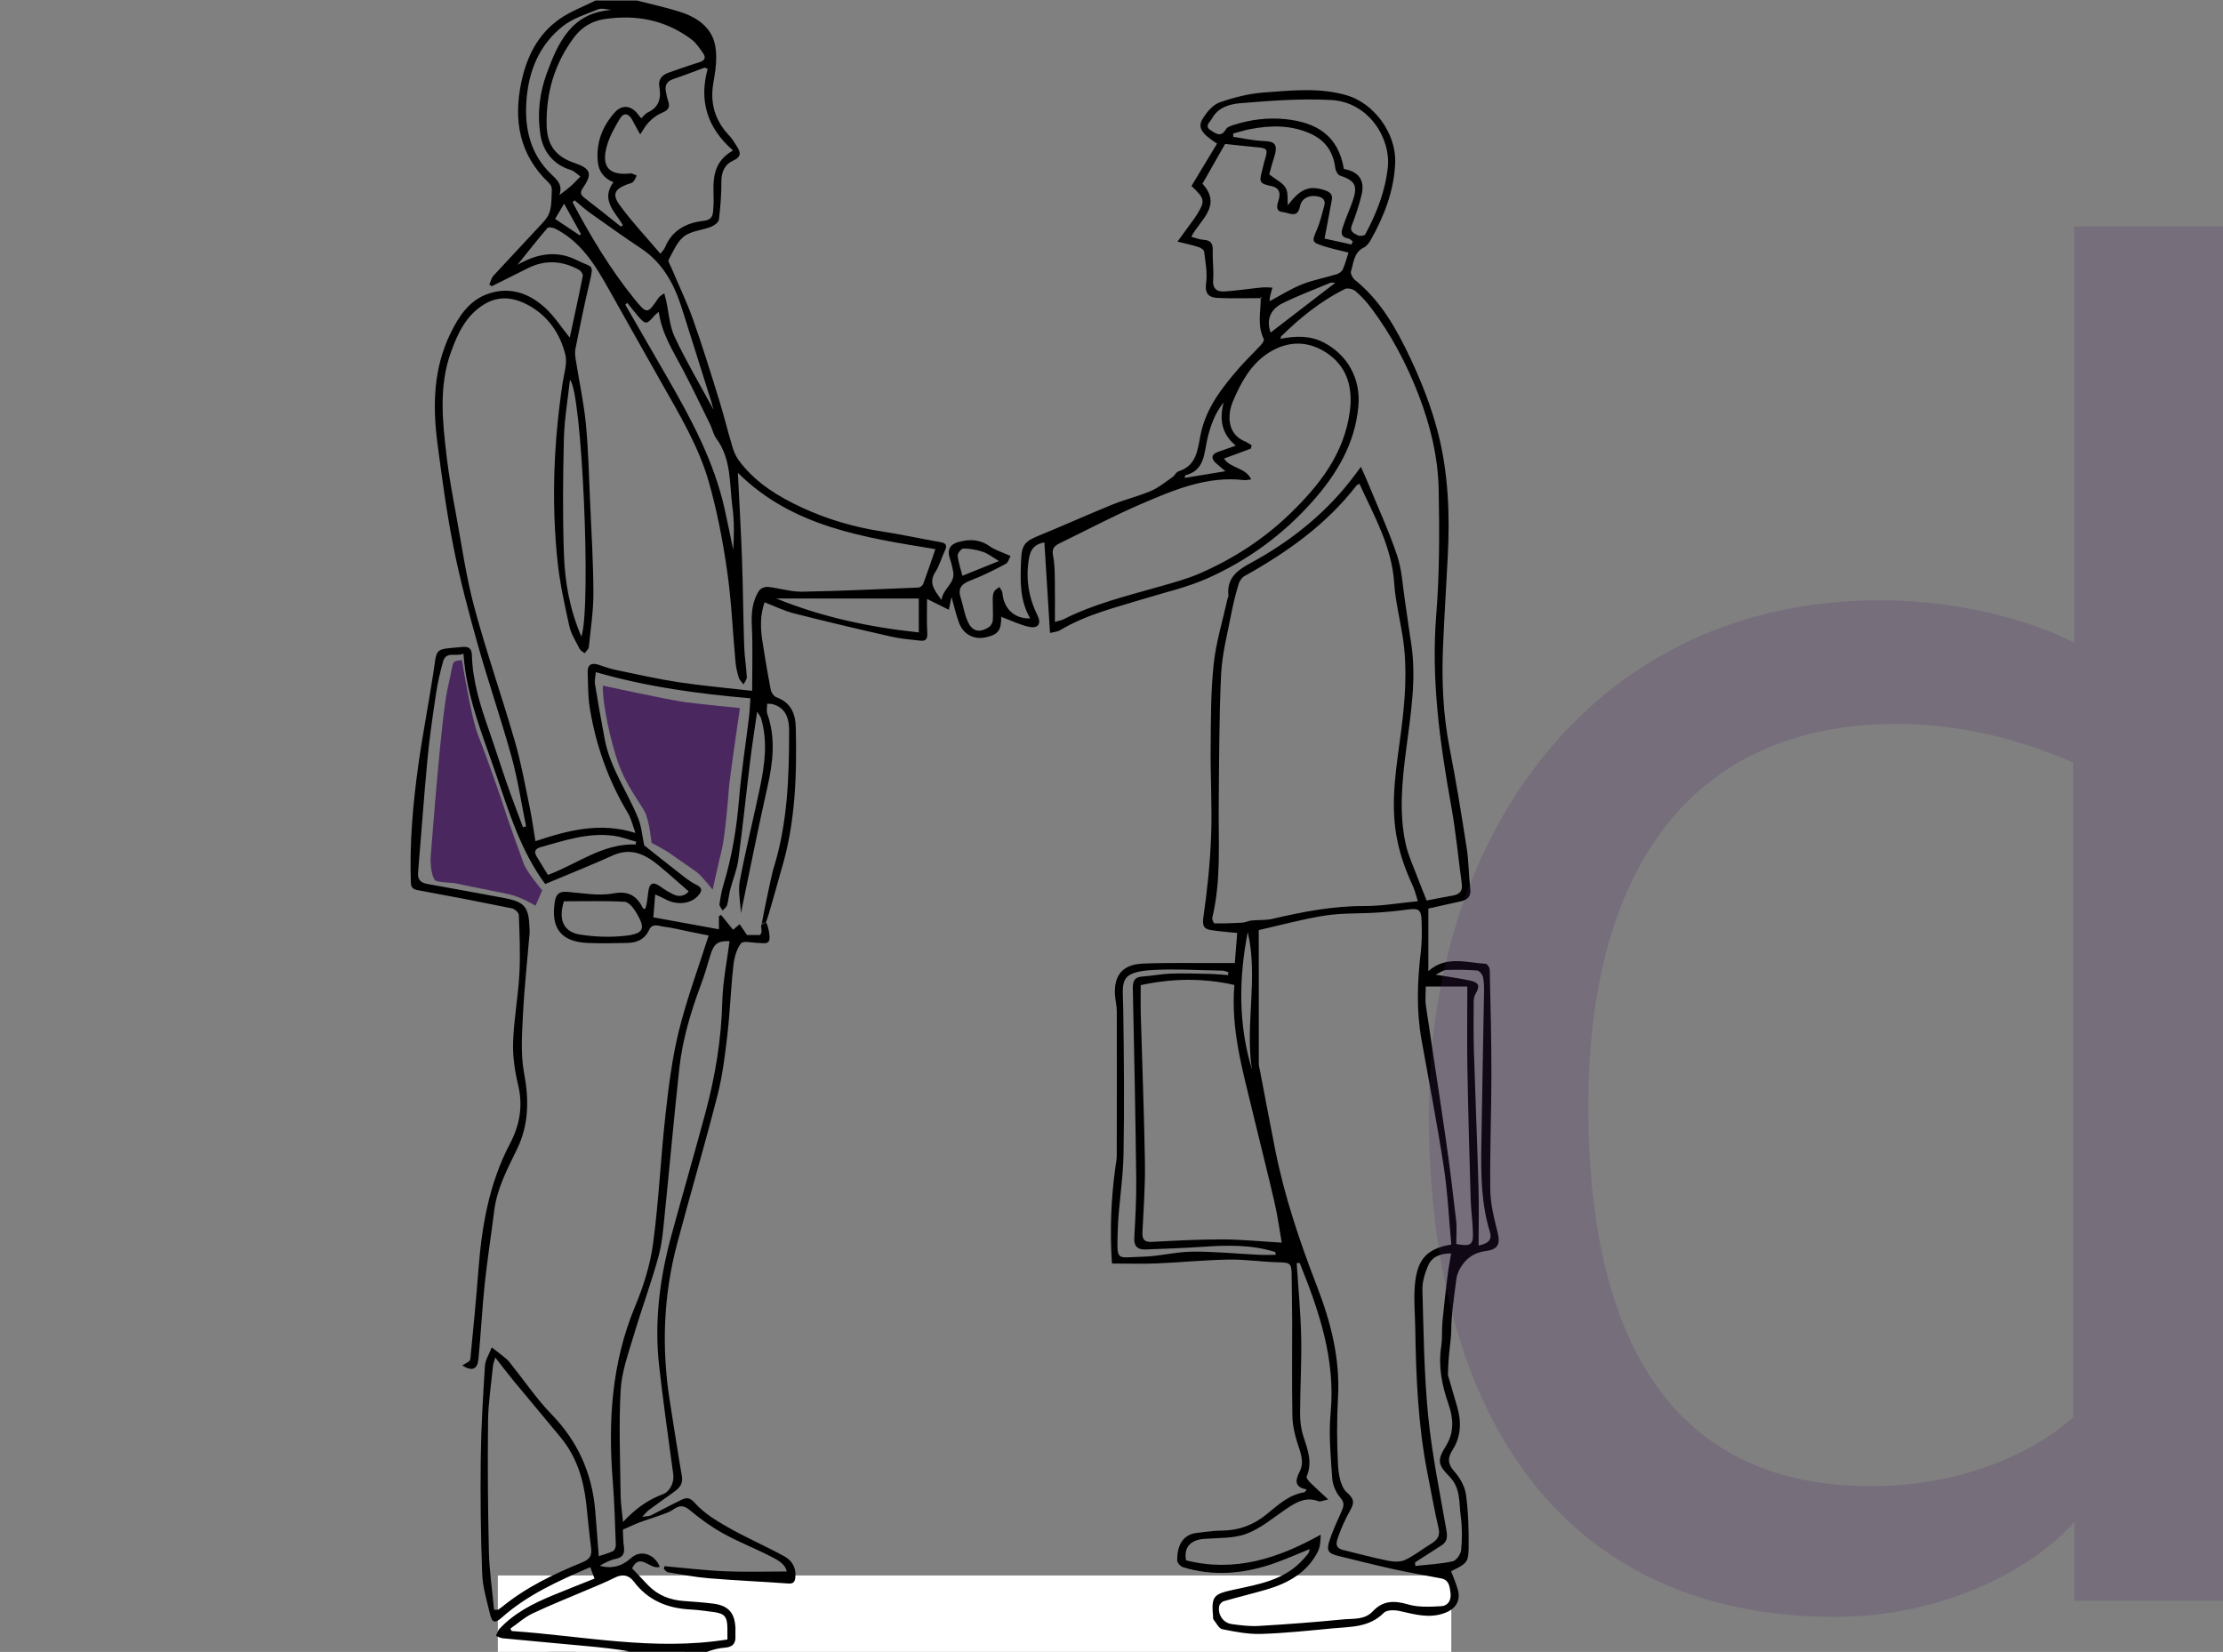 <?xml version="1.0" encoding="UTF-8"?>
<!-- Generator: Adobe Illustrator 23.0.0, SVG Export Plug-In . SVG Version: 6.00 Build 0)  -->
<svg xmlns="http://www.w3.org/2000/svg" xmlns:xlink="http://www.w3.org/1999/xlink" id="Layer_1" x="0px" y="0px" viewBox="0 0 697 518" style="enable-background:new 0 0 697 518;" xml:space="preserve">
<rect x="0" y="0" width="697" height="518" fill="#808080" stroke="none"/>
<style type="text/css">
	.st0{fill:#FFFFFF;}
	.st1{fill-rule:evenodd;clip-rule:evenodd;}
	.st2{fill-rule:evenodd;clip-rule:evenodd;fill:#4A285F;}
	.st3{fill-rule:evenodd;clip-rule:evenodd;fill:#562872;fill-opacity:0.2;}
</style>
<rect x="156.093" y="494.009" class="st0" width="298.949" height="23.963"></rect>
<g id="Handshake">
	<g id="Group-3">
		<path id="Fill-1" class="st1" d="M174.043,68.635c2.648,1.771,5.167,3.45,7.687,5.134c0.15-0.114,0.3-0.226,0.449-0.337    c-1.681-3.031-3.364-6.062-5.306-9.561C175.748,65.765,174.868,67.248,174.043,68.635L174.043,68.635z M313.21,175.92    c-2.043-1.203-3.44-2.348-5.045-2.89c-1.942-0.656-4.056-1.004-6.101-1.039c-0.624-0.011-1.866,1.505-1.795,2.226    c0.199,2.073,0.921,4.098,1.487,6.326C305.483,179.038,309.1,177.579,313.21,175.92L313.21,175.92z M418.651,88.693    c-0.308,0-1.046-0.199-1.61,0.033c-5.015,2.062-10.106,3.989-14.957,6.388c-3.713,1.837-5.118,5.077-3.702,9.172    C405.146,99.084,411.893,93.893,418.651,88.693L418.651,88.693z M387.479,139.744c-4.62-3.812-5.148-8.407-3.808-13.577    c-2.773,3.445-4.168,7.371-5.137,11.572c-1.027,4.457-0.828,9.814-6.878,11.286c-0.076,0.019-0.082,0.337-0.191,0.83    c4.211-0.691,8.308-1.366,12.764-2.1c-1.22-1.037-2.187-1.79-3.07-2.626c-1.542-1.458-1.267-2.724,0.697-3.415    C383.598,141.104,385.338,140.495,387.479,139.744L387.479,139.744z M392.51,335.275c-2.146-14.284,2.054-28.745-1.291-42.994    C388.408,306.701,388.215,321.05,392.51,335.275L392.51,335.275z M164.55,535.997c-0.264-0.139-0.528-0.278-0.793-0.416    L164.55,535.997z M199.293,264.798c0.06-0.288,0.12-0.58,0.18-0.868c-2.37-0.639-4.704-1.554-7.117-1.872    c-7.984-1.056-15.45,1.513-22.965,3.619c-1.547,0.433-2.051,1.396-1.141,2.87c1.163,1.888,2.315,3.782,3.546,5.795    C180.986,270.952,188.945,264.425,199.293,264.798L199.293,264.798z M206.754,535.782h-3.963H206.754z M68.194,535.725h-3.931    H68.194z M450.131,305.629c4.132,0.691,7.507,1.118,10.814,1.847c2.844,0.631,3.146,1.749,1.689,4.179    c-0.422,0.702-0.575,1.66-0.577,2.503c-0.025,5.199-0.076,10.404,0.082,15.601c0.433,14.216,1.027,28.427,1.433,42.646    c0.169,5.972,0.027,11.958,0.027,18.167c2.942-0.661,4.355-1.646,3.492-4.473c-2.675-8.745-2.77-17.772-2.639-26.795    c0.237-15.993,0.58-31.98,0.847-47.971c0.027-1.662,0.038-3.374-0.321-4.976c-0.18-0.808-1.16-1.981-1.855-2.038    c-3.214-0.256-6.464-0.283-9.683-0.155C452.451,304.203,451.498,304.995,450.131,305.629L450.131,305.629z M176.81,282.611    c-2.062,6.631,0.635,9.727,4.968,10.423c4.598,0.737,9.425,0.911,14.058,0.419c6.412-0.677,6.518-2.446,3.582-7.42    c-0.809-1.366-2.313-3.2-3.582-3.27C189.582,282.426,183.304,282.611,176.81,282.611L176.81,282.611z M175.38,61.186    c1.193-0.931,2.432-1.812,3.566-2.813c1.07-0.944,2.032-2.016,3.04-3.031c-1.016-0.707-1.937-1.733-3.062-2.065    c-5.224-1.548-8.583-5.583-9.444-10.848c-1.111-6.78-0.291-13.381,2.029-19.647c3.536-9.536,7.738-18.776,20.099-19.636    c-1.444-0.253-3.021-0.667-4.23-0.174c-3.737,1.518-7.801,2.794-10.893,5.232c-7.553,5.948-10.844,14.341-11.454,23.761    c-0.55,8.53,1.346,16.412,7.695,22.556C174.702,56.435,176.532,57.932,175.38,61.186L175.38,61.186z M102.37,536    c-0.365-0.18-0.73-0.359-1.095-0.541L102.37,536z M243.417,187.676c14.074,5.733,29.034,8.99,44.663,10.628v-10.628H243.417z     M196.673,94.954c-0.204,0.199-0.406,0.397-0.61,0.593c4.396,7.624,8.793,15.245,13.186,22.866    c7.537,13.068,14.641,26.327,17.961,41.226c0.948,4.247,1.8,8.516,2.697,12.777c0.248-4.478,0.349-8.922-0.245-13.272    c-0.991-7.333-0.251-15.103-5.047-21.603c-0.948-1.284-1.253-3.026-1.975-4.498c-2.814-5.741-5.578-11.512-8.545-17.174    c-3.004-5.73-6.611-11.185-7.54-18.069c-0.599,0.52-1.087,0.843-1.455,1.273c-2.318,2.726-2.729,2.756-5.053,0.06    C198.879,97.778,197.795,96.349,196.673,94.954L196.673,94.954z M182.288,199.604c3.19-9.534,0.12-77.383-3.596-80.473    c-0.662,6.176-1.732,12.282-1.888,18.409c-0.302,12.053-0.409,24.134,0.005,36.181    C177.113,182.398,178.57,191.004,182.288,199.604L182.288,199.604z M399.976,393.476c-0.03-0.288-0.063-0.58-0.093-0.868    c-7.627-2.422-15.431-2.166-23.281-1.624c-5.785,0.397-11.585,0.569-17.376,0.805c-2.547,0.106-3.729-0.977-3.582-3.711    c0.332-6.078,0.681-12.167,0.61-18.251c-0.24-19.933-0.621-39.863-1.068-59.793c-0.054-2.451,0.515-3.684,3.111-3.844    c2.934-0.177,5.845-0.797,8.776-0.898c4.064-0.136,8.139-0.003,12.208,0.087c1.926,0.044,3.846,0.248,5.772,0.381    c0.03-0.297,0.06-0.596,0.09-0.895c-0.605-0.171-1.207-0.487-1.814-0.498c-7.267-0.125-14.556-0.599-21.799-0.207    c-11.021,0.593-9.476,3.874-9.354,12.029c0.232,15.302,0.368,30.609,0.09,45.906c-0.144,8.029-1.615,16.031-1.817,24.06    c-0.24,9.672-0.61,8.097,7.916,7.901c5.17-0.117,10.313-1.537,15.477-1.584c6.957-0.063,13.919,0.653,20.884,0.99    C396.473,393.549,398.228,393.476,399.976,393.476L399.976,393.476z M180.161,62.807c-0.215,0.204-0.433,0.408-0.643,0.615    c5.638,10.619,11.786,20.928,19.38,30.304c3.977,4.914,4.091,4.791,7.567-0.31c0.414-0.609,1.196-0.971,1.806-1.447    c0.188,0.702,0.395,1.398,0.558,2.103c0.869,3.883,1.062,8.073,2.713,11.585c3.593,7.648,7.929,14.954,12.178,22.795    c-0.311-1.102-0.504-1.864-0.738-2.612c-3.064-9.743-6.104-19.492-9.209-29.224c-2.386-7.496-5.941-14.184-12.764-18.719    c-5.331-3.545-10.55-7.262-15.766-10.97C183.47,65.664,181.849,64.187,180.161,62.807L180.161,62.807z M415.301,74.809    c2.55,0.56,5.494,1.208,8.436,1.856c0.142-0.31,0.283-0.623,0.425-0.933c-0.46-0.329-0.885-0.865-1.389-0.952    c-2.974-0.52-2.106-2.473-1.534-4.168c0.844-2.492,1.931-4.903,2.808-7.384c1.762-5.004,0.926-6.535-3.958-8.203    c-0.686-0.237-1.327-1.521-1.435-2.389c-0.616-4.957-3.048-8.549-7.597-10.647c-6.148-2.835-12.554-2.751-19.023-1.513    c-1.825,0.348-3.606,0.928-5.41,1.401c0.022,0.346,0.046,0.691,0.068,1.034c3.154,0.46,6.295,1.197,9.463,1.301    c3.566,0.114,4.769,0.928,3.179,5.651c-0.61,1.809-1.043,3.676-1.362,4.821c2.149,1.681,4.2,2.62,5.132,4.215    c0.855,1.458,0.504,3.624,0.684,5.477c3.887-5.159,6.665-6.337,11.506-4.748c1.504,0.495,2.653,1.189,2.293,3.066    C416.861,66.475,416.156,70.26,415.301,74.809L415.301,74.809z M443.689,489.893c0.019,0.378,0.041,0.756,0.06,1.137    c3.917-0.433,7.886-0.62,11.715-1.447c1.133-0.245,2.552-2.226,2.667-3.518c0.324-3.499,0.357-7.104-0.128-10.579    c-0.588-4.242,0.033-8.824-3.47-12.41c-3.824-3.915-3.95-5.161-1.13-9.76c2.626-4.285,2.272-8.693,0.768-12.995    c-2.073-5.929-3.252-11.838-2.291-18.134c0.398-2.596,0.15-5.284,0.398-7.909c0.447-4.761,1.013-9.512,1.596-14.257    c0.278-2.261,0.708-4.503,1.109-6.992c-3.631-0.024-6.082,1.197-7.224,3.861c-1.013,2.362-1.841,5.063-1.771,7.586    c0.37,13.142,0.507,26.327,1.79,39.392c1.182,12.04,3.636,23.962,5.72,35.901c0.362,2.087,0.324,3.619-1.512,4.802    C449.224,486.351,446.454,488.119,443.689,489.893L443.689,489.893z M421.356,52.993c4.582,0.754,6.622,3.51,5.592,7.923    c-0.771,3.3-1.869,6.546-3.083,9.713c-0.823,2.149,0.787,2.585,1.948,3.183c0.572,0.297,2.035,0.082,2.264-0.346    c3.568-6.647,6.314-13.65,7.074-21.179c0.888-8.786-5.881-20.273-17.754-20.926c-9.452-0.52-19.013,0.223-28.475,0.996    c-3.288,0.267-7.017,1.271-8.926,4.827c-0.626,1.159-2.435,2.359-0.463,3.608c1.465,0.928,3.282,2.53,4.84-0.272    c0.392-0.707,1.599-1.08,2.506-1.369c5.295-1.681,10.757-2.362,16.261-1.779C412.762,38.391,419.621,42.458,421.356,52.993    L421.356,52.993z M460.062,309.335h-13.028c0,2.231-0.232,4.125,0.035,5.945c2.032,13.931,4.23,27.837,6.235,41.773    c1.226,8.513,2.272,17.057,3.247,25.603c0.283,2.487,0.044,5.036,0.044,7.422c4.527,0.841,5.336,0.278,5.23-3.586    c-0.098-3.521-0.607-7.031-0.711-10.554c-0.398-13.631-0.782-27.263-1.021-40.897    C459.942,326.617,460.062,318.188,460.062,309.335L460.062,309.335z M228.073,514.087c0-1.263,0.019-2.424-0.003-3.586    c-0.06-3.64-0.891-4.582-4.554-5.058c-2.337-0.305-4.68-0.642-7.03-0.762c-7.196-0.37-13.292-2.827-17.754-8.75    c-1.555-2.065-3.552-2.454-5.984-1.222c-2.77,1.401-5.671,2.552-8.531,3.776c-5.742,2.462-11.566,4.748-17.204,7.422    c-2.517,1.194-4.669,3.159-6.987,4.772c0.139,0.253,0.275,0.506,0.414,0.756C182.803,512.957,205.019,517.762,228.073,514.087    L228.073,514.087z M221.893,21.56c-0.324-0.117-0.646-0.234-0.97-0.351c-3.28,1.203-6.54,2.465-9.849,3.586    c-2.084,0.707-2.697,2.073-2.264,4.084c0.207,0.958,0.36,1.943,0.695,2.857c0.776,2.103-0.226,2.93-2.076,3.692    c-1.463,0.604-2.822,1.676-3.947,2.816c-1.103,1.121-1.852,2.59-2.751,3.907c-0.809-1.469-1.656-2.917-2.419-4.408    c-1.068-2.087-2.634-2.666-3.917-0.574c-1.7,2.775-3.35,5.744-4.187,8.854c-1.719,6.394,0.883,9.068,7.423,8.364    c0.635-0.068,1.329,0.419,1.997,0.648c-0.354,0.675-0.58,1.48-1.098,1.989c-0.452,0.438-1.228,0.552-1.869,0.789    c-3.911,1.458-4.84,3.121-2.334,6.549c3.835,5.246,8.338,10.01,12.75,15.209c0.735-0.996,1.185-1.409,1.392-1.918    c2.193-5.417,6.635-7.771,12.039-8.383c2.185-0.245,2.928-1.118,3.075-3.009c0.084-1.075,0.191-2.155,0.177-3.232    c-0.076-5.85-0.861-11.917,6.074-15.851C221.719,40.105,219.112,31.635,221.893,21.56L221.893,21.56z M384.126,45.133    c-2.209,3.877-4.647,8.152-7.104,12.469c6.336,6.952-0.85,11.397-3.503,16.649c1.384,0.356,2.604,0.876,3.852,0.95    c2.304,0.131,2.958,1.23,2.879,3.42c-0.106,3.039,0.349,6.105,0.123,9.126c-0.218,2.89,1.269,3.793,3.595,3.638    c3.898-0.258,7.774-0.857,11.664-1.241c1.098-0.109,2.217,0.027,3.326,0.052c-0.242,0.89-0.509,1.777-0.711,2.675    c-0.123,0.547-0.142,1.116-0.196,1.589c3.429-1.82,6.646-3.88,10.127-5.27c3.511-1.398,7.3-2.087,10.931-3.202    c0.741-0.229,1.615-0.846,1.915-1.515c0.738-1.646,1.177-3.426,1.773-5.27c-2.716-0.697-5.309-1.224-7.807-2.038    c-3.762-1.222-3.674-1.447-2.111-5.104c1.03-2.402,1.629-4.993,2.326-7.526c0.515-1.875-0.534-2.691-2.253-2.987    c-2.593-0.449-4.859,0.669-5.363,3.194c-0.776,3.91-3.399,1.948-5.287,1.779c-2.201-0.196-2.067-1.687-1.498-3.455    c0.681-2.109,0.67-4.133-2.228-4.729c-3.604-0.737-3.86-1.23-2.852-4.84c0.338-1.222,0.558-2.476,0.937-3.681    c0.926-2.944,0.637-3.355-2.411-3.624C390.879,45.892,387.515,45.492,384.126,45.133L384.126,45.133z M194.668,71.046    c0.218-0.147,0.433-0.297,0.651-0.443c-2.473-4.176-7.082-7.909-2.985-13.476c-2.83-1.083-4.533-3.292-4.862-6.127    c-0.689-5.95,1.277-11.237,5.203-15.666c2.375-2.683,5.257-2.305,7.403,0.566c0.324,0.435,0.681,0.849,0.97,1.203    c0.76-0.702,1.302-1.496,2.054-1.845c3.596-1.662,4.252-4.478,3.62-8.064c-0.398-2.245,0.825-3.708,2.961-4.432    c3.135-1.061,6.238-2.22,9.403-3.178c1.724-0.522,2.457-1.336,1.343-2.919c-1.062-1.505-2.103-3.162-3.541-4.244    c-8.169-6.168-17.46-7.945-27.446-6.421c-3.895,0.593-7.079,2.533-9.484,5.757c-6.066,8.13-8.771,17.288-8.569,27.366    c0.128,6.369,2.757,9.945,8.801,12.01c5.039,1.72,5.63,3.355,2.574,7.801c-0.953,1.393-0.779,2.141,0.509,3.123    C187.115,64.989,190.874,68.039,194.668,71.046L194.668,71.046z M228.741,295.113c-3.792-0.122-4.968,0.756-6.164,4.876    c-0.839,2.909-1.708,5.82-2.765,8.655c-3.187,8.541-5.815,17.247-6.812,26.313c-1.656,15.011-2.961,30.06-4.513,45.081    c-0.482,4.68-0.793,9.458-2.024,13.96c-2.285,8.358-5.328,16.507-7.788,24.822c-1.659,5.608-3.753,11.3-4.072,17.04    c-0.613,10.968-0.139,21.998-0.014,32.998c0.03,2.658,0.469,5.314,0.755,8.388c4.132-4.413,7.935-7.003,12.546-8.731    c2.163-0.808,3.541-3.676,3.206-6.16c-1.531-11.354-3.157-22.7-4.434-34.084c-1.561-13.917,0.21-27.592,3.887-41.038    c3.497-12.799,7.196-25.546,10.642-38.358c3.059-11.381,4.982-22.923,5.273-34.775    C226.619,307.803,227.932,301.534,228.741,295.113L228.741,295.113z M154.91,504.754c0.392,0.008,0.787,0.016,1.182,0.025    c0.392-0.264,0.809-0.498,1.174-0.797c7.531-6.182,16.221-10.369,25.139-14.004c2.601-1.061,3.239-2.182,2.915-4.672    c-0.605-4.666-1.002-9.36-1.536-14.037c-0.853-7.496-3.045-14.502-7.907-20.439c-4.868-5.94-9.841-11.795-14.733-17.718    c-1.877-2.275-3.653-4.636-5.854-7.439c-0.387,1.382-0.656,1.994-0.719,2.628c-0.561,5.749-1.479,11.498-1.544,17.255    c-0.158,13.634-0.063,27.276,0.256,40.907C153.423,492.57,154.344,498.657,154.91,504.754L154.91,504.754z M407.5,396.003    c-0.311,0.027-0.624,0.052-0.937,0.079c0.493,7.708,1.242,15.408,1.406,23.124c0.169,7.945-0.321,15.9-0.34,23.853    c-0.005,2.411,0.256,4.936,1,7.213c1.373,4.215,2.969,8.277,1.043,12.761c-0.172,0.4,0.637,1.371,1.169,1.899    c1.621,1.608,3.329,3.126,5.617,5.246c-1.566,0.31-2.441,0.786-3.051,0.555c-3.947-1.499-6.989,0.302-10.078,2.383    c-4.08,2.751-7.973,6.119-12.478,7.811c-4.067,1.532-8.842,1.26-13.317,1.611c-4.353,0.34-6.453,2.77-5.647,6.734    c15.205,3.842,28.867-0.593,42.206-8.048c-0.035,2.111-0.172,3.885-0.921,5.346c-3.388,6.628-9.359,9.906-16.193,11.893    c-4.413,1.281-8.888,2.351-13.301,3.627c-0.586,0.169-1.302,0.936-1.411,1.526c-0.496,2.675,1.234,5.265,3.898,5.635    c2.806,0.392,5.674,0.759,8.482,0.593c8.823-0.522,17.64-1.181,26.432-2.049c3.206-0.318,6.78,0.22,9.373-2.56    c3.152-3.379,6.695-3.42,11.004-2.152c3.247,0.958,6.927,0.756,10.389,0.566c2.212-0.122,3.258-1.907,2.936-4.239    c-0.267-1.945-0.406-3.983-2.89-4.468c-4.944-0.966-9.918-1.793-14.834-2.873c-5.731-1.257-11.413-2.732-17.117-4.098    c-3.53-0.843-4.165-1.638-3.043-5.05c1.03-3.115,2.473-6.095,3.773-9.117c0.621-1.45,0.997-2.525-0.354-4.108    c-1.378-1.619-2.457-3.97-2.601-6.073c-0.474-6.84-1.141-13.775-0.504-20.558C418.79,426.281,413.585,411.093,407.5,396.003    L407.5,396.003z M401.878,389.65c-0.684-3.874-1.272-8.323-2.274-12.676c-2.239-9.708-4.723-19.361-7.038-29.053    c-3.026-12.655-6.69-25.222-5.54-39.071c-10.013-2.269-19.77-2.035-29.371,0.06c0,3.328-0.068,6.076,0.011,8.818    c0.441,15.617,1.068,31.229,1.316,46.847c0.114,7.259-0.43,14.532-0.776,21.794c-0.109,2.253,0.567,3.159,2.969,3.034    c7.365-0.378,14.744-0.792,22.115-0.77C389.301,388.649,395.318,389.267,401.878,389.65L401.878,389.65z M330.755,194.998    c1.403-0.403,2.073-0.487,2.637-0.775c9.591-4.876,19.985-7.371,30.238-10.312c4.296-1.233,8.665-2.397,12.742-4.187    c10.427-4.576,19.914-10.712,28.113-18.654c9.209-8.924,16.964-18.752,18.743-32.062c1.027-7.703-0.951-14.341-7.638-18.597    c-6.153-3.913-12.748-3.393-18.661,0.784c-5.075,3.581-7.946,8.992-10.326,14.584c-1.869,4.389-1.847,10.421,3.865,12.684    c0.711,0.283,1.337,0.784,2.002,1.181c-0.106,0.351-0.212,0.702-0.316,1.05c-2.776,1.026-5.551,2.051-8.381,3.096    c2.141,3.208,6.766,2.724,8.534,6.533c-1.049,0.117-1.634,0.291-2.193,0.226c-11.68-1.374-22.069,3.08-32.343,7.496    c-8.665,3.722-17.008,8.187-25.506,12.295c-1.651,0.797-2.544,1.698-2.1,3.823c0.496,2.378,0.523,4.873,0.569,7.319    C330.815,185.791,330.755,190.1,330.755,194.998L330.755,194.998z M444.555,282.586c-0.597-1.856-0.918-3.382-1.561-4.759    c-2.449-5.232-4.323-10.598-5.26-16.347c-1.773-10.872,0.196-21.552,1.572-32.214c1.275-9.887,2.037-19.701,0.498-29.592    c-0.874-5.61-2.293-11.177-2.664-16.815c-0.752-11.468-6.292-21.078-10.917-31.189c-0.49,0.324-0.801,0.43-0.97,0.648    c-9.449,12.206-21.734,20.885-35.053,28.318c-0.861,0.482-1.593,1.624-1.882,2.609c-0.907,3.085-1.702,6.217-2.302,9.376    c-1.177,6.231-2.849,12.461-3.146,18.746c-0.646,13.724-0.621,27.483-0.749,41.228c-0.109,11.757,0.779,23.562-2.018,35.172    c-0.128,0.533,0.433,1.769,0.684,1.774c2.887,0.038,5.78-0.041,8.662-0.218c1.03-0.063,2.029-0.593,3.064-0.699    c2.114-0.22,4.309-0.005,6.352-0.482c9.539-2.226,19.081-4.087,28.971-4.038C433.191,284.132,438.552,283.166,444.555,282.586    L444.555,282.586z M455.042,390.238c-0.774-8.277-1.147-16.428-2.375-24.449c-2.04-13.346-4.628-26.604-6.987-39.901    c-1.613-9.088-1.291-18.175-0.212-27.295c0.389-3.298,0.376-6.671,0.251-9.999c-0.131-3.445-0.953-3.855-4.47-3.377    c-3.195,0.435-6.417,0.746-9.634,0.95c-5.399,0.34-10.876,0.092-16.191,0.925c-6.987,1.096-13.848,2.998-20.753,4.549    c0,14.102-0.003,28.038,0.014,41.974c0,0.582,0.182,1.162,0.294,1.741c1.588,8.266,3.154,16.534,4.775,24.792    c2.904,14.801,7.698,29.028,13.126,43.062c4.342,11.226,7.314,22.678,6.646,34.905c-0.379,6.957-0.387,13.963-0.022,20.92    c0.163,3.094,0.757,7.153,2.778,8.916c2.648,2.307,2.212,3.572,0.91,5.918c-1.359,2.454-2.563,5.031-3.487,7.675    c-0.55,1.584-1.561,3.755,1.378,4.468c4.661,1.132,9.294,2.397,13.99,3.349c1.735,0.351,3.86,0.506,5.385-0.182    c2.795-1.265,5.249-3.26,7.894-4.876c1.923-1.178,3.329-2.348,2.705-5.063c-1.337-5.809-2.392-11.683-3.536-17.536    c-2.909-14.905-3.544-30-3.778-45.13c-0.06-3.929-0.406-7.866-0.237-11.781C443.909,395.334,446.783,391.645,455.042,390.238    L455.042,390.238z M235.825,216.62c0-7.324,0.229-13.784-0.084-20.216c-0.199-4.051,0.049-7.858,2.321-11.261    c0.463-0.686,1.814-1.211,2.683-1.118c3.59,0.389,7.158,1.564,10.718,1.507c12.17-0.204,24.332-0.792,36.494-1.298    c0.528-0.024,1.316-0.599,1.498-1.094c1.335-3.597,2.547-7.24,3.824-10.951c-22.371-3.67-44.818-6.933-61.93-23.943    c0.447,9.12,0.972,17.93,1.286,26.748c0.33,9.207,0.392,18.423,0.697,27.63c0.106,3.227,0.656,6.437,0.823,9.664    c0.041,0.756-0.654,1.548-1.008,2.324c-0.52-0.707-1.267-1.344-1.514-2.136c-0.496-1.578-0.866-3.23-1.019-4.876    c-0.885-9.561-1.269-19.19-2.642-28.677c-1.354-9.357-3.132-18.727-5.726-27.804c-3.13-10.968-9.021-20.811-14.622-30.71    c-5.641-9.977-11.28-19.957-16.882-29.956c-4.173-7.444-8.607-14.649-16.575-18.711c-0.727-0.37-2.193-0.631-2.517-0.253    c-3.04,3.529-5.911,7.21-9.395,11.553c6.483-3.755,12.68-4.511,18.743-1.398c4.609,2.367,5.325,0.805,3.876,6.865    c-1.662,6.946-3.07,13.955-4.473,20.958c-0.24,1.197,0,2.525,0.193,3.766c1.032,6.56,2.465,13.076,3.102,19.671    c0.782,8.108,0.959,16.276,1.321,24.419c0.422,9.515,1.011,19.032,1.041,28.549c0.019,5.665-0.85,11.335-1.438,16.991    c-0.074,0.702-0.861,1.328-1.316,1.989c-0.539-0.468-1.28-0.83-1.58-1.418c-1.177-2.324-2.667-4.617-3.217-7.104    c-1.49-6.758-2.996-13.563-3.713-20.431c-1.937-18.64-1.177-37.248,1.602-55.779c0.449-2.987,1.544-6.222,0.853-8.971    c-1.596-6.356-5.197-11.773-11.037-15.141c-4.587-2.647-9.476-3.586-14.428-0.566c-5.687,3.472-8.294,9.158-10.4,14.994    c-3.852,10.671-2.642,21.69-1.359,32.612c0.722,6.127,1.852,12.211,2.969,18.281c1.787,9.711,3.157,19.546,5.717,29.056    c3.824,14.208,8.697,28.133,12.783,42.276c1.95,6.742,3.173,13.699,4.612,20.583c0.714,3.428,1.171,6.908,1.771,10.519    c10.22-3.393,20.227-6.076,31.365-2.574c-0.888-2.389-1.332-4.511-2.386-6.266c-6.096-10.143-9.972-21.089-11.903-32.704    c-0.621-3.736-0.572-7.594-0.697-11.403c-0.079-2.364,1.174-3.118,3.421-2.367c1.746,0.585,3.495,1.219,5.292,1.592    c6.594,1.369,13.173,2.873,19.824,3.88C220.316,215.058,227.91,215.714,235.825,216.62L235.825,216.62z M160.029,517.934    c58.833,0.008-25.076,0.016,33.757,0.014c1.144,0,2.285-0.103,3.432-0.158c-4.328-0.748-8.624-1.197-12.925-1.6    c-8.899-0.833-17.798-1.627-26.697-2.487c-0.714-0.068-1.395-0.501-2.092-0.765c0.357-0.732,0.564-1.6,1.092-2.171    c4.62-4.987,10.533-7.961,16.697-10.51c4.399-1.82,8.833-3.553,13.11-5.265c-0.512-1.382-0.893-2.411-1.329-3.583    c-9.901,4.266-19.666,8.614-27.805,15.854c-2.013,1.79-2.966,1.616-3.587-0.985c-1.016-4.266-2.34-8.576-2.503-12.908    c-0.455-11.969-0.577-23.962-0.441-35.945c0.112-9.697,0.686-19.397,1.31-29.077c0.131-1.992,1.4-3.907,2.141-5.858    c1.574,1.235,3.187,2.424,4.701,3.73c0.725,0.626,1.272,1.464,1.877,2.223c4.01,5.012,7.643,10.383,12.094,14.962    c8.281,8.516,12.775,18.531,13.758,30.242c0.392,4.655,0.727,9.316,1.114,14.311c1.613-0.547,3.124-0.917,4.486-1.594    c0.49-0.248,0.888-1.238,0.863-1.872c-0.251-6.671-0.419-13.356-0.953-20.009c-1.512-18.779-0.379-37.123,6.989-54.83    c2.609-6.269,4.742-12.967,5.641-19.666c1.803-13.411,2.394-26.98,3.892-40.437c0.986-8.845,2.089-17.759,4.219-26.373    c2.503-10.119,6.178-19.946,9.324-29.831c-1.743-0.354-4.121-0.835-6.499-1.314c-2.49-0.501-4.963-1.143-7.477-1.442    c-1.596-0.188-3.661-1.271-4.696,0.993c-1.365,2.987-3.841,4.021-6.829,4.092c-4.121,0.101-8.248,0.169-12.364,0.008    c-8.354-0.327-11.683-4.612-10.386-12.875c0.373-2.383,1.362-3.349,3.846-3.159c4.797,0.367,9.768,1.355,14.379,0.509    c4.974-0.914,7.515,0.751,9.49,4.723c0.041,0.084,0.332,0.046,0.667,0.084c0.147-0.52,0.351-1.056,0.441-1.611    c0.202-1.254,0.346-2.517,0.509-3.779c0.351-2.715,1.514-3.189,3.71-1.627c1.332,0.95,2.743,1.828,4.219,2.533    c1.874,0.898,3.707,0.359,4.723-0.974c-3.138-2.729-6.21-5.51-9.4-8.143c-4.244-3.499-8.722-5.695-14.436-3.11    c-6.848,3.096-13.845,5.869-21.148,8.941c-7.638-10.317-11.375-22.577-15.51-34.663c-4.154-12.159-9.179-24.071-10.119-37.564    c-2.389,1.086-5.48-1.009-6.439,2.615c-0.844,3.172-1.637,6.38-2.122,9.621c-1.038,6.954-2.067,13.922-2.732,20.918    c-1.122,11.814-1.934,23.657-2.939,35.482c-0.191,2.256,0.858,3.208,2.901,3.575c7.978,1.434,15.951,2.881,23.916,4.367    c6.663,1.243,7.926,2.778,8.133,9.645c0.014,0.49,0.057,0.985,0.016,1.472c-0.708,8.497-1.651,16.981-2.076,25.491    c-0.302,6.133-0.76,12.459,0.365,18.412c1.574,8.345,1.452,16.221-2.255,23.829c-3.032,6.217-6.265,12.306-7.134,19.315    c-0.956,7.681-2.171,15.334-2.983,23.032c-0.823,7.803-1.185,15.653-1.961,23.462c-0.318,3.22-2.008,3.869-5.072,1.948    c2.008-1.257,2.457-1.113,2.574-2.326c0.902-9.273,1.811-18.55,2.52-27.839c1.049-13.729,3.391-27.067,9.915-39.454    c2.964-5.627,4.099-11.656,2.544-18.161c-1.06-4.432-1.754-9.101-1.604-13.631c0.237-7.137,1.58-14.23,1.967-21.367    c0.332-6.127,0.057-12.295-0.163-18.439c-0.025-0.746-1.269-1.921-2.116-2.092c-9.844-2.013-19.71-3.923-29.595-5.722    c-1.64-0.297-2.103-0.955-2.155-2.476c-0.43-12.41,0.67-24.729,2.381-36.984c1.329-9.512,3.195-18.948,4.641-28.443    c1.264-8.323,0.147-7.526,9.092-8.35c2.179-0.199,2.972,0.517,3.037,2.715c0.232,8.016,2.604,15.568,5.227,23.064    c2.057,5.877,3.92,11.825,5.968,17.707c1.523,4.372,3.203,8.693,4.81,13.035c0.324-0.087,0.646-0.177,0.967-0.264    c-1.471-7.226-2.552-14.556-4.505-21.65c-3.266-11.844-7.289-23.478-10.62-35.305c-2.855-10.146-5.576-20.363-7.635-30.691    c-2.144-10.747-3.606-21.641-5.028-32.516c-1.544-11.808-1.261-23.502,4.135-34.511c2.563-5.232,5.739-10.13,11.476-12.227    c6.845-2.503,13.042-0.4,18.171,4.307c2.906,2.666,5.094,6.116,7.703,9.338c1.373-6.378,2.808-12.856,4.094-19.361    c0.109-0.558-0.618-1.6-1.223-1.926c-5.222-2.835-10.569-3.208-15.986-0.492c-3.773,1.891-7.545,3.776-11.318,5.665    c-0.264-0.174-0.528-0.351-0.793-0.528c0.43-0.941,0.662-2.068,1.327-2.797c4.633-5.066,9.386-10.021,14.031-15.079    c1.335-1.453,2.936-2.963,3.514-4.74c0.738-2.277,0.643-4.848,0.733-7.3c0.025-0.653-0.43-1.496-0.932-1.973    c-9.264-8.783-11.143-19.622-8.632-31.548c1.667-7.926,5.156-15.027,11.944-19.797c3.438-2.416,7.526-3.913,11.32-5.825h12.99    c4.533,1.173,9.136,2.152,13.592,3.578c4.151,1.328,7.962,3.54,9.986,7.586c0.953,1.905,1.261,4.285,1.283,6.456    c0.027,2.702-0.409,5.433-0.885,8.111c-1.147,6.435,0.501,11.953,5.015,16.673c0.801,0.835,1.406,1.866,2.037,2.849    c1.223,1.902,2.25,3.556-0.899,4.96c-2.56,1.143-3.658,3.502-3.65,6.511c0.011,4-0.283,8.016-0.774,11.982    c-0.106,0.86-1.476,1.864-2.476,2.253c-2.795,1.086-6.175,1.26-8.428,2.971c-2.22,1.687-3.427,4.77-4.859,7.36    c-0.27,0.49,0.46,1.559,0.787,2.337c2.299,5.458,4.887,10.813,6.864,16.385c2.988,8.435,5.625,16.994,8.272,25.546    c1.558,5.02,2.757,10.151,4.315,15.171c0.493,1.594,1.455,3.134,2.509,4.454c5.026,6.293,11.745,10.402,18.898,13.735    c7.973,3.717,16.368,6.182,25.1,7.531c6.178,0.955,12.293,2.294,18.454,3.368c1.937,0.337,2.168,1.148,1.373,2.792    c-1.051,2.174-1.67,4.601-2.961,6.603c-2.19,3.396-0.281,5.678,1.945,8.75c0.477-3.662,4.364-5.205,3.658-8.913    c-0.27-1.423-0.61-2.843-1.076-4.212c-0.858-2.525,0.068-4.323,2.669-5.039c3.454-0.952,6.671-0.92,9.803,1.29    c1.776,1.252,3.982,1.894,6.584,3.08c-0.379,0.658-0.697,2.049-1.514,2.487c-3.574,1.896-7.213,3.722-10.985,5.167    c-2.713,1.042-4.105,2.334-3.141,5.355c0.855,2.675,1.207,5.583,2.471,8.035c1.43,2.764,3.71,3.02,6.407,1.26    c0.624-0.408,1.169-1.396,1.209-2.147c0.131-2.25-0.046-4.517-0.022-6.775c0.008-0.765,0.093-1.622,0.452-2.258    c0.335-0.59,1.084-0.944,1.651-1.401c0.319,0.62,0.866,1.219,0.921,1.861c0.417,4.914,3.767,8.176,8.716,7.98    c-3.383-5.806-3.097-12.075-2.849-18.327c0.191-4.77,1.207-5.852,5.625-7.651c7.722-3.148,15.324-6.59,23.049-9.727    c3.947-1.6,8.147-2.587,12.053-4.264c2.43-1.039,4.554-2.816,6.761-4.34c0.703-0.487,1.122-1.57,1.855-1.796    c5.712-1.766,6.014-6.856,6.908-11.376c1.667-8.41,6.69-14.796,12.072-20.999c2.165-2.495,4.579-4.772,6.821-7.202    c0.477-0.517,1.158-1.502,0.964-1.88c-2.185-4.323-0.893-8.851-0.964-13.291c0-0.079-0.112-0.155,0.332,0.435    c-4.957,0-9.414,0.158-13.854-0.06c-2.631-0.131-4.094-1.238-3.615-4.598c0.463-3.23-0.226-6.644-0.616-9.955    c-0.065-0.552-1.114-1.197-1.828-1.426c-1.923-0.615-3.911-1.031-6.526-1.69c1.776-2.432,3.282-4.489,4.78-6.554    c0.458-0.629,0.918-1.257,1.321-1.918c2.629-4.291,2.492-4.987-1.713-8.973c2.672-4.424,5.35-8.859,8.016-13.275    c-4.966-3.232-6.17-5.074-4.478-7.839c1.253-2.049,3.165-4.332,5.29-5.08c4.475-1.578,9.239-2.781,13.957-3.121    c8.676-0.626,17.405-1.63,26.048,0.933c8.065,2.392,15.482,11.547,15.022,21.402c-0.403,8.552-3.416,16.344-7.548,23.734    c-0.556,0.993-1.337,2.103-2.302,2.577c-3.176,1.562-3.13,4.77-3.999,7.447c-0.232,0.71,0.528,2.12,1.245,2.696    c8.123,6.522,13.05,15.397,17.348,24.49c3.56,7.523,6.638,15.422,8.703,23.467c3.263,12.703,3.737,25.801,3.043,38.905    c-0.485,9.221-1.06,18.436-1.463,27.662c-0.469,10.813-0.052,21.56,2.046,32.244c2.035,10.377,3.724,20.825,5.347,31.276    c0.662,4.255,0.635,8.614,1.141,12.902c0.286,2.422-0.853,3.409-2.917,3.874c-3.32,0.748-6.643,1.488-10.234,2.291v19.625    c5.551-4.944,11.89-2.669,17.983-2.307c0.474,0.03,1.25,1.17,1.264,1.807c0.245,10.902,0.531,21.805,0.526,32.707    c-0.005,12.083-0.507,24.172-0.357,36.249c0.054,4.345,1.1,8.739,2.187,12.986c1.038,4.057,0.466,5.784-3.721,6.337    c-3.642,0.479-6.088,2.318-7.845,5.289c-0.616,1.039-1.103,2.261-1.25,3.447c-0.656,5.346-1.542,10.701-1.615,16.064    c-0.055,3.956-0.878,6.514-1.03,14.069c0.978,3.352,1.964,6.701,2.925,10.059c1.351,4.731,1.193,9.278-1.555,13.569    c-1.446,2.261-1.525,4.206,0.561,6.527c1.784,1.986,3.367,4.723,3.724,7.311c0.752,5.521,0.893,11.161,0.834,16.747    c-0.049,4.555-0.624,4.925-5.499,7.3c0.692,1.858,1.506,3.698,2.065,5.61c1.043,3.583-0.528,6.19-4.089,7.504    c-4.846,1.796-9.441,0.4-14.145-0.642c-1.566-0.348-3.993-0.373-4.908,0.558c-4.584,4.663-10.495,4.361-16.182,4.903    c-7.431,0.705-14.867,1.502-22.319,1.728c-4.042,0.122-8.161-0.661-12.157-1.477c-1.111-0.229-1.909-2.03-2.825-3.129    c-0.101-0.122-0.035-0.381-0.054-0.577c-0.61-6.783,0.035-7.294,6.75-8.745c7.401-1.6,15.047-2.876,20.745-8.649    c0.814-0.824,1.574-1.706,2.302-2.607c0.229-0.283,0.27-0.718,0.515-1.423c-4.162,1.662-8.003,3.409-11.982,4.742    c-9.139,3.058-18.432,3.82-27.781,0.936c-0.774-0.239-1.792-1.355-1.809-2.081c-0.076-3.785,1.182-8.19,6.33-8.685    c2.536-0.248,5.069-0.694,7.605-0.699c5.317-0.011,9.901-1.717,14.02-5.044c3.609-2.919,7.036-6.236,11.95-6.973    c0.196-0.03,0.338-0.424,0.692-0.906c-3.879-0.642-3.59-2.868-2.247-5.485c1.672-3.26,0.21-6.212-0.741-9.311    c-0.817-2.672-1.449-5.512-1.495-8.288c-0.172-10.007-0.044-20.02-0.068-30.032c-0.011-4.696-0.128-9.392-0.163-14.088    c-0.027-3.706-0.439-3.91-4.162-4.005c-5.189-0.131-10.375-0.941-15.551-0.854c-7.531,0.128-15.052,0.895-22.584,1.203    c-4.65,0.19-9.316,0.035-14.05,0.035c-0.708-10.671-0.253-20.749,1.166-30.791c0.136-0.971,0.346-1.945,0.346-2.919    c0.03-15.133,0.054-30.269,0.014-45.402c-0.005-1.755-0.49-3.504-0.583-5.262c-0.316-6.046,2.443-9.39,8.692-9.662    c7.344-0.324,14.709-0.144,22.063-0.177c2.236-0.008,4.473,0,6.826,0c0.262-3.235,0.507-6.315,0.757-9.439    c-2.806-0.294-5.532-0.479-8.221-0.898c-2.332-0.365-2.767-1.418-2.383-4.081c1.212-8.413,2.103-16.913,2.419-25.404    c0.346-9.221-0.232-18.469-0.142-27.703c0.082-8.737,0.019-17.522,0.942-26.188c0.738-6.944,2.857-13.743,4.369-20.605    c0.063-0.286,0.289-0.571,0.259-0.838c-0.757-6.818,4.53-8.864,9.081-11.455c11.868-6.758,22.205-15.277,30.423-26.248    c0.528-0.705,1.049-1.415,2.037-2.748c1.03,2.348,1.73,3.864,2.362,5.404c3.059,7.466,6.45,14.82,9.008,22.452    c1.506,4.489,1.708,9.419,2.441,14.159c0.659,4.261,1.179,8.538,1.871,12.793c1.874,11.536-0.093,22.855-1.55,34.26    c-1.231,9.629-2.201,19.397-0.131,29.037c0.809,3.779,2.536,7.368,3.895,11.022c0.872,2.345,1.836,4.655,2.713,6.87    c2.865-0.547,5.44-1.088,8.033-1.521c2.152-0.359,3.323-1.309,2.991-3.714c-1.114-8.056-1.839-16.181-3.28-24.174    c-3.593-19.935-6.379-39.833-4.729-60.242c1.049-12.986,1-26.095,0.76-39.139c-0.188-10.208-2.599-20.164-6.284-29.717    c-3.753-9.73-8.594-18.91-14.87-27.276c-1.446-1.926-3.108-3.752-4.936-5.314c-0.776-0.658-2.517-1.064-3.35-0.645    c-7.512,3.76-13.992,8.965-19.952,14.842c-0.117,0.117-0.093,0.373-0.177,0.748c4.614-0.873,9.122-1.08,13.429,1.121    c7.542,3.853,11.718,11.387,10.972,19.935c-1.032,11.822-6.791,21.405-14.447,30.016c-9.316,10.481-20.486,18.597-33.277,24.221    c-6.104,2.683-12.74,4.171-19.154,6.141c-9.09,2.797-18.394,4.995-26.677,9.961c-0.839,0.503-1.953,0.55-3.141,0.86    c-0.602-9.681-1.179-18.964-1.765-28.416c-3.16,0.609-4.334,2.193-4.813,4.952c-1.106,6.334-0.163,12.241,2.656,17.957    c1.269,2.577,0.234,4.179-2.629,3.581c-2.925-0.615-5.687-2-8.858-3.172c0.39-0.326,0.12-0.207,0.12-0.087    c0.005,4.438-0.921,5.681-4.941,6.568c-3.541,0.781-6.916-0.911-8.259-4.47c-0.983-2.601-1.577-5.349-2.394-8.198    c-0.229,1.099-0.452,2.16-0.842,4.013c-2.343-1.167-4.407-2.193-6.823-3.396c0,3.262-0.153,6.911,0.063,10.538    c0.106,1.79-0.278,2.743-2.097,2.547c-3.113-0.335-6.265-0.601-9.307-1.295c-10.155-2.307-20.293-4.696-30.385-7.262    c-3.067-0.781-5.965-2.228-9.228-3.483c-1.435,4.095-1.294,8.157-0.676,12.214c0.776,5.107,1.651,10.203,2.639,15.275    c0.172,0.868,0.975,2.003,1.757,2.294c4.546,1.695,5.973,5.039,6.077,9.621c0.351,15.054-0.144,30.005-4.56,44.556    c-0.479,1.578-4.11,15.013-4.846,16.515c-0.33-0.101-0.97,0.577-1.299,0.476c0.188-1.423,3.152-15.691,3.582-17.038    c4.533-14.222,5.034-28.906,5.031-43.636c0-4.824-1.667-7.284-5.099-8.318c-0.452-0.136-0.956-0.093-1.79-0.163    c0,1.137-0.275,2.247,0.041,3.153c2.686,7.635,1.798,15.182,0.065,22.874c-2.92,12.951-5.486,25.984-8.34,39.659    c-0.169-3.662-0.934-6.979-0.354-10.043c1.844-9.792,4.271-19.47,6.311-29.227c1.514-7.232,2.52-14.524,0.365-21.835    c-0.163-0.569-0.613-1.056-1.231-2.081c-0.784,5.507-1.561,10.374-2.16,15.261c-1.272,10.402-2.343,20.831-3.748,31.216    c-0.428,3.159-1.721,6.198-2.53,9.313c-0.417,1.603-0.531,3.284-0.989,4.873c-0.188,0.65-0.918,1.145-1.397,1.711    c-0.346-0.669-1.054-1.382-0.975-1.994c0.278-2.125,0.678-4.258,1.299-6.307c2.626-8.666,4.067-17.506,4.819-26.533    c0.725-8.693,2.1-17.332,3.152-25.997c0.212-1.744,0.262-3.513,0.419-5.725c-16.34-1.428-32.449-3.562-48.474-8.214    c-0.103,1.339-0.441,2.593-0.253,3.76c0.937,5.779,1.956,11.544,3.051,17.293c1.702,8.949,7.033,16.371,10.427,24.602    c1.117,2.696,1.327,5.763,1.95,8.658c3.157,2.506,6.594,5.281,10.084,7.977c1.98,1.526,3.906,3.23,6.123,4.307    c2.487,1.208,1.765,2.389,0.479,3.73c-2.34,2.443-6.605,2.762-10.029,0.892c-0.831-0.457-1.716-0.816-3.211-1.516    c-0.215,2.685-0.39,4.917-0.575,7.188c6.984,1.273,13.66,2.492,20.552,3.749v-4.098c0.221-0.139,0.444-0.275,0.667-0.414    c1.253,1.548,2.506,3.096,3.773,4.663c0.85-0.716,1.46-1.227,2.07-1.741c0.678,1.004,1.356,2.005,2.291,3.385h4.113    c0.131-0.223,0.229-0.384,0.319-0.547c0.594-1.118-1.043-3.325,1.474-3.317c0.376,0.003,0.926,2.149,1.07,3.344    c0.18,1.507,0.498,3.385-2.13,3.069c-0.39-0.044-0.787-0.052-1.179-0.054c-1.918-0.014-4.827-0.792-5.546,0.133    c-1.455,1.864-2.127,4.609-2.4,7.071c-0.798,7.218-1.043,14.499-1.879,21.709c-0.733,6.315-1.509,12.687-3.081,18.828    c-3.966,15.509-8.477,30.879-12.606,46.346c-4.396,16.45-4.996,33.11-2.299,49.905c1.242,7.738,2.4,15.49,3.737,23.211    c0.411,2.381-0.746,3.687-2.416,4.887c-2.661,1.907-5.339,3.798-7.975,5.741c-0.567,0.416-0.997,1.023-2.032,2.109    c1.441-0.229,2.149-0.182,2.699-0.454c3.113-1.545,6.161-3.227,9.294-4.737c1.629-0.784,2.705-1.192,4.53,0.873    c2.797,3.164,6.69,5.521,10.438,7.651c5.736,3.254,11.819,5.893,17.604,9.063c2.4,1.317,3.773,3.621,3.427,6.642    c-0.169,1.469-0.692,1.983-2.264,1.869c-8.319-0.599-16.654-0.963-24.961-1.649c-4.287-0.356-8.534-1.189-12.786-1.883    c-0.447-0.073-0.801-0.688-1.204-1.053c0.057-0.283,0.112-0.566,0.166-0.849c6.314,0.555,12.614,1.33,18.936,1.603    c6.436,0.278,12.895,0.063,19.416,0.063c-0.471-2.481-2.974-3.67-5.219-4.824c-4.84-2.49-9.953-4.465-14.703-7.101    c-3.696-2.051-7.194-4.568-10.43-7.289c-2.013-1.692-3.372-1.529-5.309-0.169c-1.267,0.892-2.865,1.336-4.353,1.883    c-2.01,0.74-4.075,1.333-6.077,2.092c-1.67,0.634-3.282,1.418-5.284,2.294c0.082,1.464,0.076,3.42,0.33,5.346    c0.275,2.092-0.245,3.325-2.517,3.798c-1.776,0.367-3.454,1.213-5.045,2.19c3.832,1.039,7.003,0.12,9.882-2.495    c2.909-2.645,7.3-1.227,8.918,2.8c-2.901,1.203-6.156-4.721-8.678,0.492c1.596,1.684,3.299,3.515,5.036,5.314    c3.073,3.175,6.902,4.631,11.255,4.936c3.037,0.215,6.085,0.433,9.109,0.808c4.802,0.601,6.812,2.884,7.006,7.735    c0.033,0.784-0.057,1.575-0.005,2.356c0.147,2.234-0.727,3.493-3.092,3.695c-1.948,0.166-3.879,0.555-5.84,1.344H226    L160.029,517.934z"></path>
	</g>
	<path id="Fill-5" class="st2" d="M144.853,207c0,0,2.817,17.958,5.13,23.732c2.316,5.78,7.29,19.923,8.333,23.343   c1.041,3.42,4.974,14.146,5.901,16.741c0.924,2.592,5.784,8.369,5.784,8.369L167.915,284c0,0-4.609-2.81-8.545-3.636   c-3.933-0.825-14.693-2.949-16.082-3.301c-1.386-0.354-6.246-0.281-6.942-1.083c-0.693-0.805-1.617-4.223-1.272-7.876   c0.348-3.656,3.357-45.387,5.536-53.405c1.058-4.713,1.175-6.245,1.637-6.954C142.712,207.04,144.853,207,144.853,207"></path>
	<path id="Fill-6" class="st2" d="M189.006,215c0,0,20.642,4.458,25.545,5.129c4.905,0.668,17.449,1.894,17.449,1.894   s-3.38,22.969-3.492,25.533c-0.115,2.564-1.298,15.434-2.209,18.956c-0.914,3.522-2.853,12.489-2.853,12.489   s-3.306-4.238-4.903-5.464c-1.597-1.229-6.409-4.412-8.044-5.641c-1.632-1.226-6.211-3.613-6.211-3.613s-0.686-7.248-2.283-10.037   c-1.594-2.787-5.893-8.473-8.192-15.05C191.514,232.617,188.853,220.796,189.006,215"></path>
</g>
<path id="Fill-7" class="st3" d="M650.356,201.546c-9.469-5.082-32.149-13.312-61.149-13.312  C501.586,188.234,448,259.21,448,349.215C448,446.795,492.126,507,575.353,507c35.912,0,63.648-16.469,75.003-29.78v24.717H697V71  h-46.644V201.546z M650,444.435C634.938,457.749,611.692,466,586.558,466C519.367,466,498,412.761,498,346.813  C498,273.914,529.411,227,594.732,227c23.875,0,43.335,6.98,55.268,12.063V444.435z"></path>
</svg>
